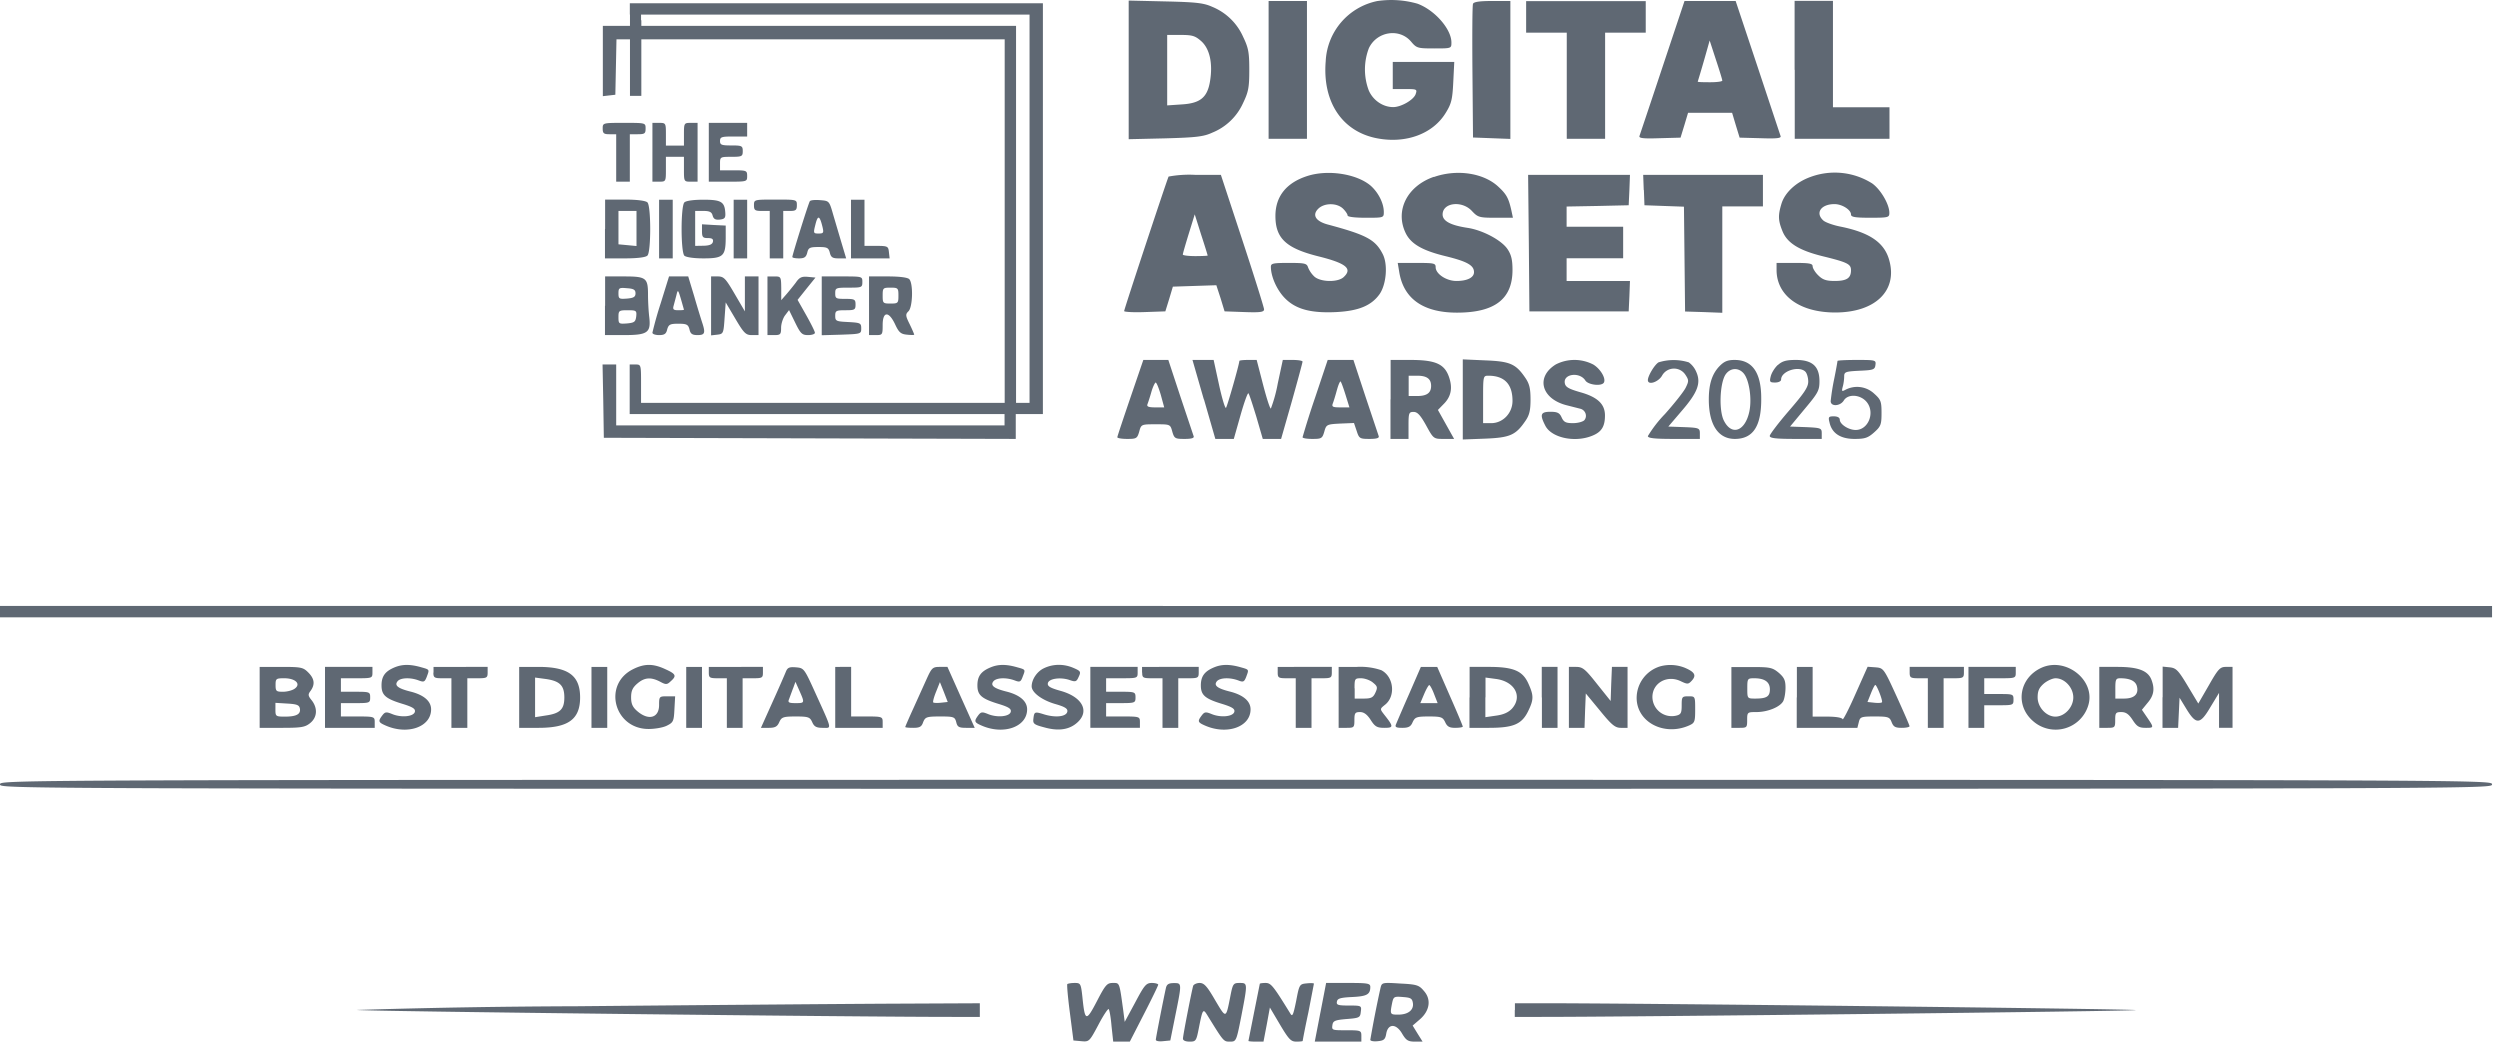 <svg xmlns="http://www.w3.org/2000/svg" width="176" height="74" fill="none" viewBox="0 0 176 74"><path fill="#5F6873" fill-rule="evenodd" d="M96.98.07a4.54 4.54 0 0 0-3.65 4.24c-.24 2.9 1.19 5 3.69 5.44 2 .36 3.86-.34 4.75-1.79.41-.66.48-.95.54-2.18l.07-1.42h-4.33v1.91h.87c.83 0 .86.01.74.36-.14.4-1.02.91-1.58.91-.71 0-1.4-.46-1.71-1.15a4.19 4.19 0 0 1 0-3c.56-1.18 2.15-1.43 2.97-.46.39.46.46.48 1.62.48 1.22 0 1.22 0 1.22-.42 0-.94-1.17-2.28-2.39-2.73a6.7 6.7 0 0 0-2.8-.19ZM79.46 4.92V9.8l2.58-.06c2.16-.06 2.7-.12 3.3-.4a4.03 4.03 0 0 0 2.17-2.08c.38-.79.44-1.1.44-2.34 0-1.24-.06-1.55-.44-2.34a4.06 4.06 0 0 0-2.17-2.1c-.6-.27-1.11-.33-3.3-.38L79.46.04v4.88Zm9.85 0v4.85h2.7V.07h-2.7v4.85ZM103.7.27c-.05.11-.06 2.28-.04 4.81l.04 4.6 1.31.05 1.32.05V.07h-1.28c-.88 0-1.3.06-1.35.2Zm3.74.91V2.3h2.86V9.77h2.7V2.3h2.86V.08h-8.42v1.1Zm9.6 3.54a1158 1158 0 0 1-1.62 4.85c-.06.16.25.2 1.41.16l1.48-.04.27-.88.26-.87h3.1l.26.87.27.88 1.48.04c1.16.04 1.47 0 1.4-.16l-1.61-4.85-1.55-4.65h-3.6l-1.55 4.65Zm9.31.2v4.85h6.67V7.55H129.04V.06h-2.7v4.85Zm-82-3.9v.8h-1.91v4.95l.44-.05.44-.05.04-1.95.04-1.95h.95v3.98h.8V2.77h25.58v25.59H45.13v-1.35c0-1.34 0-1.35-.4-1.35h-.4v3.49h26.39v.8H43.38v-4.29h-.96l.05 2.58.04 2.58 14.5.04 14.5.04v-1.75h1.91V.23H44.34v.8Zm.8.4v.4h26.38v26.54h.95V1.03H45.13v.4Zm37.02 3.52v2.48l1.04-.07c1.3-.08 1.8-.5 1.98-1.66.2-1.24-.03-2.26-.62-2.79-.43-.38-.63-.44-1.45-.44h-.95v2.48Zm38.01-1.45a105.96 105.96 0 0 1-.66 2.26c0 .03.39.04.87.04s.87-.05.86-.12c0-.06-.2-.72-.45-1.47l-.44-1.35-.18.64ZM42.43 9.05c0 .34.08.4.48.4h.47v3.34h.96V9.45h.55c.5 0 .56-.05.56-.4 0-.4 0-.4-1.5-.4-1.51 0-1.52 0-1.52.4Zm3.5 1.67v2.07h.47c.48 0 .48-.01.48-.88v-.87h1.27v.87c0 .87 0 .88.48.88h.48V8.65h-.48c-.47 0-.48.02-.48.8v.8h-1.27v-.8c0-.78-.01-.8-.48-.8h-.47v2.07Zm3.97 0v2.07h1.35c1.34 0 1.35 0 1.35-.4 0-.38-.04-.4-.95-.4h-.96v-.48c0-.46.02-.47.8-.47.74 0 .8-.03.8-.4s-.06-.4-.8-.4c-.69 0-.8-.04-.8-.31 0-.29.11-.32.96-.32h.95v-.96h-2.7v2.07Zm42.17 1.66c-1.5.47-2.28 1.44-2.28 2.82 0 1.58.75 2.28 3.04 2.85 1.96.49 2.41.87 1.75 1.47-.42.37-1.62.34-2.05-.05a1.84 1.84 0 0 1-.44-.64c-.09-.29-.23-.32-1.36-.32-1.1 0-1.26.03-1.26.27 0 .66.38 1.54.9 2.12.77.85 1.85 1.16 3.7 1.07 1.57-.08 2.47-.45 3.05-1.26.48-.69.6-2.1.22-2.83-.52-1.01-1.13-1.34-3.85-2.07-.87-.23-1.13-.67-.69-1.11.43-.43 1.33-.43 1.76 0 .17.17.31.38.31.47 0 .1.53.16 1.28.16 1.25 0 1.27 0 1.27-.4 0-.64-.4-1.4-.94-1.87-.98-.82-2.97-1.13-4.41-.68Zm8.87.07c-1.87.65-2.74 2.36-1.99 3.94.37.78 1.18 1.25 2.84 1.65 1.5.37 1.98.64 1.98 1.12 0 .38-.47.62-1.24.62-.71 0-1.46-.5-1.46-.97 0-.28-.12-.3-1.34-.3H98.4l.1.6c.29 1.9 1.67 2.9 4.07 2.9 2.66 0 3.91-.96 3.91-3 0-.7-.08-1.07-.35-1.47-.42-.63-1.75-1.34-2.82-1.5-1.19-.18-1.75-.48-1.75-.94 0-.84 1.36-1 2.06-.25.42.45.52.48 1.67.48h1.22l-.11-.52c-.19-.85-.34-1.13-.9-1.65-1.03-.98-2.92-1.27-4.55-.7Zm26.54 0c-1.02.36-1.83 1.1-2.07 1.91-.24.8-.23 1.16.07 1.9.33.84 1.16 1.36 2.8 1.77 1.8.44 2.03.56 2.03 1 0 .55-.3.75-1.15.75-.6 0-.85-.09-1.16-.4-.21-.2-.39-.5-.39-.63 0-.2-.23-.24-1.27-.24h-1.27v.51c.01 1.8 1.64 2.98 4.13 2.98 2.8 0 4.39-1.52 3.81-3.65-.33-1.26-1.36-1.97-3.41-2.39-.53-.1-1.08-.3-1.23-.43-.6-.53-.18-1.16.78-1.16.53 0 1.16.4 1.16.73 0 .18.28.23 1.35.23 1.29 0 1.35-.02 1.35-.35 0-.61-.63-1.67-1.23-2.08a4.93 4.93 0 0 0-4.3-.45Zm-45.21-.02c-.1.18-3.13 9.34-3.13 9.47 0 .06.65.1 1.45.07l1.45-.05.27-.87.26-.87 1.53-.05 1.53-.05.3.92.28.92 1.4.05c1.12.04 1.38 0 1.38-.19 0-.12-.68-2.3-1.52-4.85l-1.52-4.62h-1.8a8 8 0 0 0-1.88.12Zm25.36 4.69.04 4.8h6.99l.05-1.07.04-1.07h-4.46v-1.6h3.98v-2.22h-3.98v-1.42l2.18-.04 2.19-.05.05-1.07.04-1.07h-7.17l.05 4.8Zm8.1-3.74.04 1.07 1.39.05 1.39.05.04 3.68.04 3.7 1.31.04 1.31.05v-7.49h2.86v-2.22h-8.43l.04 1.07Zm-73.14 2.74v2.07h1.4c.87 0 1.47-.07 1.59-.2.26-.25.26-3.48 0-3.74-.12-.12-.72-.2-1.6-.2H42.6v2.07Zm3.81 0v2.07h.96v-4.13h-.96v2.06Zm1.78-1.87c-.26.26-.26 3.49 0 3.75.12.11.66.19 1.34.19 1.39 0 1.56-.16 1.57-1.41v-.9l-.83-.04-.84-.05v.48c0 .42.06.49.41.49.3 0 .4.07.36.26-.04.18-.23.27-.65.28l-.6.01v-2.46h.58c.44 0 .59.08.65.33.07.24.2.31.5.28.35-.04.42-.12.39-.5-.05-.76-.3-.9-1.54-.9-.68 0-1.22.07-1.34.19Zm3.47 1.87v2.07h.95v-4.13h-.95v2.06Zm1.43-1.67c0 .35.07.4.55.4h.56v3.34h.95v-3.34h.48c.4 0 .48-.06.48-.4 0-.4 0-.4-1.51-.4-1.5 0-1.51 0-1.51.4Zm3.93-.28c-.1.15-1.23 3.78-1.23 3.92 0 .06.21.1.47.1.38 0 .5-.09.58-.4.08-.35.18-.4.8-.4.6 0 .7.05.79.4.08.33.2.4.62.4h.53l-.32-1.07a912 912 0 0 1-.6-2.03c-.27-.95-.28-.95-.92-1-.36-.03-.68 0-.72.08Zm2.9 1.95v2.07h2.72l-.05-.44c-.04-.41-.09-.44-.88-.44h-.84v-3.25h-.95v2.06Zm-16.37-.1v1.18l.64.06.63.06V14.85h-1.27v1.18Zm13.87-.23c-.16.63-.15.65.22.65.34 0 .37-.05.28-.44-.2-.83-.33-.89-.5-.21Zm26.28.66c-.23.75-.42 1.4-.42 1.47 0 .06.4.11.88.11s.87-.02.87-.04-.2-.68-.46-1.47l-.45-1.43-.42 1.36Zm-41.1 5.08v2.06h1.34c1.66 0 1.9-.17 1.78-1.25-.05-.4-.09-1.12-.09-1.58 0-1.2-.12-1.3-1.7-1.3H42.6v2.07Zm3.92-.17a26.47 26.47 0 0 0-.58 2.06c0 .1.21.17.47.17.37 0 .5-.08.57-.4.1-.34.2-.4.78-.4.6 0 .7.06.79.4.07.32.2.4.57.4.51 0 .57-.14.32-.89-.08-.25-.34-1.08-.56-1.85l-.42-1.39H47.1l-.59 1.9Zm3.55.18v2.07l.44-.05c.42-.05.44-.09.51-1.16l.08-1.11.68 1.15c.6 1.02.74 1.15 1.16 1.15h.47v-4.13h-.96v2.46l-.72-1.23c-.64-1.1-.77-1.23-1.19-1.23h-.47v2.08Zm3.97-.01v2.06h.48c.43 0 .48-.05.48-.51 0-.29.13-.68.28-.88l.28-.37.43.88c.38.78.49.88.91.88.26 0 .48-.07.48-.16 0-.1-.28-.65-.61-1.24l-.61-1.08.63-.79.63-.78-.53-.05c-.43-.04-.6.03-.85.4-.18.24-.49.62-.68.84l-.35.4v-.84c-.01-.82-.02-.83-.5-.83h-.47v2.07Zm3.82 0v2.07l1.39-.04c1.36-.05 1.39-.05 1.39-.44 0-.38-.06-.4-.92-.45-.85-.04-.91-.07-.91-.44 0-.35.06-.39.71-.39.66 0 .72-.03.72-.4 0-.36-.06-.4-.72-.4-.65 0-.71-.02-.71-.39 0-.38.04-.4.95-.4.91 0 .96-.01.96-.4s-.01-.39-1.43-.39h-1.43v2.07Zm3.33 0v2.06h.48c.46 0 .48-.02.48-.71 0-.97.43-1 .88-.04.26.56.4.68.83.72.28.03.51.03.51 0 0-.04-.14-.37-.32-.74-.3-.6-.3-.7-.08-.91.3-.3.34-1.97.05-2.26-.12-.12-.7-.19-1.5-.19h-1.33v2.07Zm-17.64-.88c0 .39.05.41.6.37.47-.04.6-.12.6-.37s-.13-.33-.6-.36c-.55-.05-.6-.02-.6.36Zm18.6.16c0 .53.02.56.55.56s.56-.03.56-.56-.03-.56-.56-.56-.55.03-.55.56Zm-14.53.01-.2.75c-.05.21.02.27.33.27.23 0 .41-.01.41-.04l-.21-.74c-.21-.7-.22-.7-.33-.24Zm-4.07 1.51c0 .47.03.48.6.44.52-.05.6-.11.65-.49.04-.41.01-.44-.6-.44-.62 0-.65.03-.65.49ZM79.58 28c-.5 1.47-.92 2.72-.92 2.78 0 .07.32.12.7.12.64 0 .7-.03.84-.51.14-.52.15-.52 1.17-.52 1.01 0 1.02 0 1.16.52.14.48.2.51.86.51.5 0 .7-.06.64-.2l-.93-2.78-.85-2.58h-1.76L79.58 28Zm5.18.12.8 2.78h1.3l.47-1.66c.26-.92.51-1.61.56-1.55.06.06.3.81.56 1.66l.45 1.55h1.29l.76-2.66c.41-1.46.75-2.72.75-2.78 0-.07-.32-.12-.7-.12h-.69l-.36 1.68a10 10 0 0 1-.48 1.74c-.06.03-.3-.72-.55-1.68l-.45-1.74h-.61c-.34 0-.61.03-.61.07 0 .22-.85 3.2-.94 3.3-.06.07-.28-.66-.49-1.62l-.38-1.75h-1.49l.8 2.78Zm7.82-.12a60.97 60.97 0 0 0-.88 2.78c0 .07.3.12.69.12.64 0 .7-.03.84-.51.14-.5.17-.52 1.12-.57l.97-.04.19.56c.17.53.22.56.9.56.51 0 .7-.06.65-.2l-.93-2.78-.85-2.58h-1.81L92.58 28Zm5.31.12v2.78h1.27v-.95c0-.88.03-.95.36-.95.27 0 .48.23.88.95.52.95.53.95 1.25.95h.72l-.57-1.02-.57-1.02.39-.4c.54-.53.66-1.14.39-1.92-.32-.92-.95-1.2-2.73-1.2H97.9v2.78Zm5.09 0v2.82l1.58-.06c1.75-.07 2.15-.25 2.83-1.25.28-.4.36-.75.36-1.5 0-.77-.08-1.11-.36-1.52-.68-1-1.08-1.17-2.83-1.24l-1.58-.07v2.82Zm6.56-2.47c-1.43.87-1.05 2.4.71 2.87l1.02.26c.35.1.5.52.27.8-.1.11-.46.21-.8.21-.5 0-.65-.07-.8-.4-.14-.32-.3-.4-.79-.4-.7 0-.76.2-.36.98.44.86 2.1 1.21 3.32.7.64-.26.88-.65.88-1.42 0-.8-.52-1.3-1.75-1.64-.83-.24-1.04-.37-1.08-.65-.1-.65 1.06-.79 1.45-.17.2.31 1.13.42 1.3.15.17-.28-.23-.97-.75-1.28a2.88 2.88 0 0 0-2.62-.01Zm7.22-.14c-.28.17-.75.95-.75 1.25 0 .38.72.15.99-.3a.96.96 0 0 1 1.65-.08c.25.38.25.45.02.92-.14.28-.8 1.11-1.46 1.85a8.7 8.7 0 0 0-1.2 1.55c0 .15.47.2 1.83.2h1.83v-.39c0-.37-.06-.4-1.12-.44l-1.1-.04.94-1.1c1.11-1.28 1.37-1.95 1.04-2.72a1.6 1.6 0 0 0-.54-.7 3.59 3.59 0 0 0-2.13 0Zm4.28.28c-.51.54-.74 1.25-.74 2.33 0 1.78.66 2.78 1.83 2.78 1.29 0 1.88-.9 1.86-2.87 0-1.8-.63-2.69-1.87-2.69-.5 0-.74.1-1.08.45Zm4.12-.1c-.22.2-.44.56-.5.8-.1.4-.06.44.31.44.24 0 .42-.09.42-.21 0-.6 1.27-1 1.71-.55.1.1.2.41.2.69 0 .4-.28.81-1.36 2.06-.74.86-1.35 1.66-1.35 1.77 0 .16.43.21 1.83.21h1.83v-.39c0-.37-.05-.39-1.12-.44l-1.11-.04 1.03-1.24c.94-1.12 1.04-1.3 1.04-1.95 0-1.05-.5-1.5-1.66-1.5-.68 0-.96.08-1.27.36Zm4.2-.28c0 .03-.1.62-.24 1.3a15.7 15.7 0 0 0-.24 1.53c0 .4.67.36.92-.04.3-.5 1.2-.43 1.63.12.58.74.1 1.95-.79 1.95-.5 0-1.12-.4-1.12-.73 0-.14-.16-.23-.42-.23-.37 0-.4.05-.3.44.17.76.78 1.15 1.76 1.15.73 0 .94-.07 1.38-.46.47-.42.52-.55.52-1.37 0-.81-.05-.94-.52-1.36a1.76 1.76 0 0 0-1.98-.29c-.3.16-.32.15-.23-.2.06-.2.1-.53.1-.72 0-.32.1-.35 1.08-.4.97-.04 1.08-.08 1.12-.4.05-.35.01-.36-1.3-.36-.76 0-1.37.03-1.37.07Zm-7.89.97c-.4.63-.47 2.55-.1 3.25.55 1.07 1.48.73 1.78-.64.2-.92-.01-2.28-.41-2.72-.38-.42-.95-.37-1.27.11Zm-22.3.79v.71h.6c.68 0 .98-.22.98-.71 0-.5-.3-.72-.98-.72h-.6v.72Zm5.24.95v1.67h.57c.82 0 1.5-.7 1.5-1.57 0-1.18-.57-1.77-1.7-1.77-.37 0-.37.03-.37 1.67Zm-10.29-.67c-.1.37-.23.8-.29.95-.09.24 0 .28.53.28H95l-.27-.87c-.15-.48-.3-.9-.35-.95-.04-.04-.16.22-.26.6Zm-13.06.13c-.1.36-.23.75-.28.88-.06.16.07.22.55.22h.63l-.24-.88c-.14-.48-.3-.87-.36-.87-.05 0-.2.3-.3.65ZM0 43.06v.4h175.44v-.8H0v.4Zm27.81 3.91c-.69.28-.95.63-.95 1.28 0 .7.29.95 1.57 1.33.62.2.82.32.78.52-.07.35-.95.44-1.6.17-.42-.17-.5-.16-.7.1-.3.4-.27.48.2.69 1.56.71 3.24.13 3.24-1.12 0-.57-.49-1-1.4-1.24-.94-.23-1.2-.44-.96-.74.2-.25.9-.28 1.48-.06.37.14.43.11.57-.24.2-.55.23-.51-.44-.7-.73-.2-1.26-.2-1.79.01Zm16.76.14c-2.16 1.07-1.34 4.22 1.1 4.21.44 0 1.03-.1 1.29-.24.44-.22.48-.31.52-1.15l.05-.91h-.56c-.55 0-.57.01-.57.62 0 .9-.74 1.11-1.53.43-.33-.28-.44-.52-.44-.97 0-.46.1-.69.44-.98.5-.43.95-.47 1.6-.13.41.22.49.22.75-.03.43-.38.37-.51-.38-.85-.86-.4-1.47-.4-2.27 0Zm25.2-.14c-.7.28-.96.63-.96 1.28 0 .7.3.95 1.57 1.33.63.2.82.32.78.52-.06.35-.95.44-1.6.17-.42-.17-.5-.16-.7.1-.29.4-.27.48.2.69 1.56.71 3.25.13 3.25-1.12 0-.57-.5-1-1.4-1.24-.94-.23-1.21-.44-.97-.74.21-.25.9-.28 1.49-.06.36.14.43.11.56-.24.21-.55.24-.51-.44-.7-.72-.2-1.26-.2-1.78.01Zm3.71.08c-.48.23-.85.79-.85 1.27 0 .43.72.97 1.65 1.24.7.2.9.33.86.54-.07.35-.8.44-1.61.2-.7-.22-.72-.2-.78.31-.04.34.05.41.78.6 1 .28 1.77.16 2.33-.36.87-.8.32-1.8-1.22-2.22-.71-.2-.91-.32-.87-.53.06-.33.9-.45 1.55-.22.4.14.47.11.62-.23.17-.36.14-.41-.37-.63-.7-.3-1.46-.28-2.09.03Zm12.02-.08c-.69.28-.96.63-.96 1.28 0 .7.3.95 1.58 1.33.62.2.82.32.78.52-.07.35-.95.44-1.6.17-.42-.17-.5-.16-.7.1-.3.4-.28.48.19.69 1.56.71 3.25.13 3.25-1.12 0-.57-.5-1-1.4-1.24-.94-.23-1.21-.44-.97-.74.22-.25.9-.28 1.5-.06.35.14.42.11.56-.24.2-.55.23-.51-.44-.7-.73-.2-1.27-.2-1.79.01Zm31.38-.06a2.33 2.33 0 0 0-1.66 2.22c0 1.72 1.96 2.73 3.72 1.93.37-.17.4-.27.4-1.11 0-.93 0-.93-.47-.93-.45 0-.48.03-.48.63 0 .54-.05.65-.38.73a1.36 1.36 0 0 1-1.68-1.31c0-.99 1.03-1.57 1.98-1.12.5.24.55.23.8-.04.33-.37.2-.6-.5-.9a2.74 2.74 0 0 0-1.73-.1Zm26.84.1c-1.57.72-1.88 2.62-.61 3.74a2.4 2.4 0 0 0 3.91-1.11c.52-1.74-1.57-3.41-3.3-2.63ZM18.28 49.1v2.14h1.56c1.35 0 1.63-.04 1.99-.33.5-.4.55-1.04.12-1.6-.27-.33-.28-.42-.08-.68.32-.45.27-.85-.17-1.29-.36-.36-.5-.39-1.9-.39h-1.52v2.15Zm4.6 0v2.14h3.5v-.4c0-.38-.03-.4-1.2-.4H24v-.94h1.03c1 0 1.03-.02 1.03-.4s-.03-.4-1.03-.4H24v-.95h1.1c1.09 0 1.12-.01 1.12-.4v-.4h-3.34v2.15Zm7.63-1.75c0 .36.07.4.64.4h.63v3.49h1.12v-3.49h.71c.66 0 .72-.03.72-.4v-.4H30.52v.4Zm6.04 1.75v2.14h1.36c2.1 0 2.93-.6 2.93-2.14s-.83-2.15-2.93-2.15h-1.36v2.15Zm5.09 0v2.14h1.11v-4.29h-1.11v2.15Zm6.67 0v2.14h1.11v-4.29h-1.11v2.15Zm1.59-1.75c0 .36.06.4.64.4h.63v3.49h1.11v-3.49H53c.66 0 .71-.03.71-.4v-.4H49.9v.4Zm5.42-.05c-.08.2-.5 1.17-.95 2.16l-.8 1.78h.55c.44 0 .6-.08.74-.4.16-.35.27-.4 1.16-.4.9 0 1 .05 1.16.4.14.32.3.4.74.4.64 0 .7.23-.52-2.46-.78-1.72-.8-1.75-1.36-1.8-.48-.04-.6.02-.72.32Zm3.48 1.8v2.14h3.34v-.4c0-.38-.04-.4-1.12-.4h-1.1v-3.49H58.8v2.15Zm6.44-1.31-.94 2.08c-.32.7-.57 1.28-.57 1.31 0 .04.25.06.56.06.45 0 .59-.07.7-.4.15-.36.24-.4 1.2-.4s1.03.03 1.13.4c.08.34.19.4.7.4h.6l-.96-2.14-.96-2.15h-.54c-.5 0-.57.07-.92.84Zm11.52 1.3v2.15h3.49v-.4c0-.38-.02-.4-1.19-.4h-1.19v-.94h1.03c1 0 1.04-.02 1.04-.4s-.04-.4-1.04-.4h-1.03v-.95h1.11c1.08 0 1.11-.01 1.11-.4v-.4h-3.33v2.15Zm3.65-1.74c0 .37.06.4.72.4h.71v3.49h1.11v-3.49h.72c.66 0 .72-.03.72-.4v-.4H80.4v.4Zm9.54 0c0 .36.06.4.63.4h.64v3.49h1.11v-3.49h.72c.65 0 .71-.03.71-.4v-.4H89.95v.4Zm4.29 1.75v2.14h.55c.53 0 .56-.02.56-.55 0-.49.05-.56.4-.56.27 0 .5.17.75.56.3.47.45.55.96.55.66 0 .66-.08-.02-.94-.3-.39-.3-.39.06-.68.77-.6.63-1.98-.26-2.44a4.54 4.54 0 0 0-1.72-.23h-1.28v2.15Zm4.96-.24a137.1 137.1 0 0 0-.93 2.15c-.07.18.03.23.45.23.43 0 .6-.08.73-.4.17-.35.27-.4 1.14-.4.88 0 .98.05 1.15.4.14.31.3.4.7.4.3 0 .54-.04.54-.09 0-.05-.4-1.01-.9-2.14l-.9-2.06h-1.15l-.83 1.91Zm4.25.24v2.14h1.37c1.72 0 2.31-.25 2.76-1.17.4-.82.4-1.1.02-1.94-.4-.9-1.05-1.18-2.78-1.18h-1.36v2.15Zm5.1 0v2.14h1.1v-4.29h-1.11v2.15Zm1.9 0v2.14h1.1l.04-1.21.05-1.21 1 1.21c.83 1.02 1.07 1.21 1.47 1.21h.47v-4.29h-1.1l-.05 1.2-.04 1.2-.96-1.2c-.83-1.05-1.01-1.2-1.47-1.2h-.51v2.15Zm11.44 0v2.14h.56c.53 0 .55-.02.55-.55 0-.55.02-.56.64-.56.8 0 1.67-.35 1.9-.77.09-.18.16-.6.16-.95 0-.51-.09-.71-.48-1.05-.45-.37-.62-.4-1.91-.4h-1.42v2.14Zm4.6 0v2.14h4.27l.1-.4c.09-.37.16-.4 1.13-.4.95 0 1.04.04 1.18.4.13.33.26.4.71.4.31 0 .56-.05.55-.12 0-.06-.41-1-.91-2.1-.9-1.97-.92-1.99-1.48-2.04l-.56-.04-.86 1.93c-.47 1.07-.88 1.86-.9 1.76-.05-.11-.47-.18-1.09-.18h-1.02v-3.5h-1.11v2.15Zm7.95-1.75c0 .36.07.4.64.4h.64v3.49h1.11v-3.49h.71c.66 0 .72-.03.72-.4v-.4h-3.82v.4Zm4.14 1.75v2.14h1.11v-1.59h1.03c1 0 1.03-.01 1.03-.4 0-.38-.03-.39-1.03-.39h-1.03v-1.11h1.11c1.08 0 1.11-.01 1.11-.4v-.4h-3.33v2.15Zm9.21 0v2.14h.56c.53 0 .56-.02.56-.55 0-.5.04-.56.43-.56.33 0 .53.15.8.56.3.46.45.55.92.55.6 0 .6 0 .03-.83l-.3-.44.4-.49c.44-.51.52-.98.27-1.63-.25-.64-.94-.9-2.39-.9h-1.28v2.15Zm4.45-.01v2.15h1.1l.05-1.06.05-1.06.5.82c.68 1.1.95 1.07 1.68-.17l.6-.99v2.46h.95v-4.29h-.46c-.42 0-.55.14-1.21 1.3l-.74 1.28-.75-1.25c-.66-1.1-.81-1.25-1.26-1.3l-.5-.05v2.16ZM19.4 48.22c0 .44.05.48.52.48.3 0 .67-.1.83-.22.46-.33.05-.73-.74-.73-.57 0-.61.03-.61.47Zm18.27.87v1.4l.76-.12c1-.14 1.3-.44 1.3-1.27 0-.84-.32-1.16-1.31-1.3l-.75-.1v1.4Zm57.7-.63v.72h.63c.53 0 .67-.07.83-.42.17-.37.14-.45-.18-.71-.2-.17-.58-.3-.83-.3-.44 0-.46.03-.46.71Zm9.2.63v1.4l.76-.11c.52-.07.87-.23 1.12-.5.75-.85.19-1.9-1.12-2.08l-.75-.1v1.4Zm18.44-.63c0 .71 0 .72.55.72.81 0 1.04-.14 1.04-.65 0-.52-.37-.78-1.1-.78-.47 0-.49.02-.49.71Zm20.88-.34c-.34.3-.44.52-.44.98 0 .69.61 1.35 1.25 1.35.65 0 1.26-.66 1.26-1.35 0-.7-.61-1.35-1.25-1.35-.21 0-.58.17-.82.37Zm5.03.34v.72h.61c.72 0 1.05-.31.91-.86-.09-.37-.48-.57-1.17-.57-.31 0-.35.08-.35.71Zm-93.09 0-.28.76c-.1.23-.02.28.46.28.65 0 .65-.01.27-.87L56 48l-.17.47Zm10.07.24c-.15.37-.24.7-.2.75.04.04.28.05.55.02l.47-.05-.27-.7-.28-.7-.27.68Zm34.36.16-.27.64h1.22l-.25-.64c-.13-.35-.29-.63-.34-.63-.05 0-.21.28-.36.63Zm31.45-.04-.24.6.47.05c.26.03.51.02.55-.03.08-.08-.36-1.22-.47-1.22-.04 0-.18.27-.31.6ZM19.39 49.96c0 .47.03.49.67.49.82 0 1.13-.18 1.05-.58-.05-.24-.22-.3-.89-.34l-.83-.05v.48ZM0 55.22c0 .31.1.31 87.72.31s87.72 0 87.72-.31c0-.32-.1-.32-87.72-.32C.11 54.9 0 54.9 0 55.22Zm75.14 14.06c-.04.04.04.95.18 2.02l.25 1.95.56.05c.55.05.57.02 1.19-1.14.34-.65.67-1.15.73-1.12.05.03.15.56.2 1.18l.12 1.11h1.17l1-1.95c.55-1.07 1-2 1-2.06-.01-.06-.21-.12-.45-.12-.4 0-.53.16-1.17 1.37l-.74 1.37-.1-.78c-.28-2.04-.25-1.96-.74-1.96-.4 0-.52.13-1.12 1.29-.75 1.44-.84 1.42-1.01-.22-.11-1.03-.13-1.07-.55-1.07-.24 0-.47.04-.52.08Zm6.94.28c-.17.76-.71 3.5-.71 3.64 0 .09.23.13.5.1l.52-.05.35-1.74c.47-2.32.47-2.3-.1-2.3-.36 0-.5.08-.56.35ZM84 69.4c-.1.33-.72 3.49-.72 3.72 0 .13.18.21.47.21.44 0 .47-.05.64-.91.28-1.41.3-1.45.63-.91 1.13 1.83 1.12 1.82 1.57 1.82.44 0 .45-.02.8-1.8.45-2.33.45-2.33-.12-2.33-.44 0-.48.05-.65.92-.32 1.62-.29 1.61-1.07.3-.57-.99-.78-1.22-1.1-1.22-.2 0-.41.1-.45.2Zm4.69-.14-.4 2-.4 2.02c0 .03.24.05.53.05h.53l.23-1.2.22-1.2.71 1.2c.62 1.04.77 1.2 1.15 1.2.25 0 .45-.02.45-.05 0-.04.17-.94.4-2.01l.39-2.02c0-.04-.23-.05-.51-.02-.5.05-.52.07-.74 1.24-.2.97-.26 1.13-.4.9-1.22-1.98-1.37-2.17-1.76-2.17-.22 0-.4.03-.4.06Zm4.27 2-.4 2.07h3.28v-.4c0-.38-.04-.4-1.05-.4-.99 0-1.04 0-.99-.35.04-.31.17-.37 1-.44.9-.07.96-.1 1-.51.06-.43.05-.44-.84-.44-.77 0-.89-.04-.84-.28.04-.22.25-.28 1.08-.32 1.03-.05 1.27-.18 1.27-.71 0-.25-.18-.28-1.55-.28h-1.56l-.4 2.07Zm4.23-1.72a80.7 80.7 0 0 0-.72 3.66c0 .09.24.13.52.1.43-.04.53-.12.6-.52.12-.73.7-.74 1.12-.01.28.47.42.56.9.56h.54l-.35-.56-.35-.57.5-.43c.7-.6.83-1.4.3-2-.35-.42-.5-.47-1.68-.53-1.25-.08-1.29-.07-1.38.3Zm.81 1.1c-.15.77-.14.79.43.79.7 0 1.1-.32 1.04-.8-.05-.34-.15-.4-.71-.44-.62-.05-.66-.03-.76.45Zm-57.43.2a558 558 0 0 0-15.45.26c0 .09 35.73.5 42.07.49h1.79v-.96l-6.48.03c-3.56.02-13.43.1-21.93.18Zm66.07.27v.48h1.71c5.8.01 42-.4 42-.48 0-.08-36.2-.5-42-.48h-1.7v.48Z" clip-rule="evenodd"/></svg>
